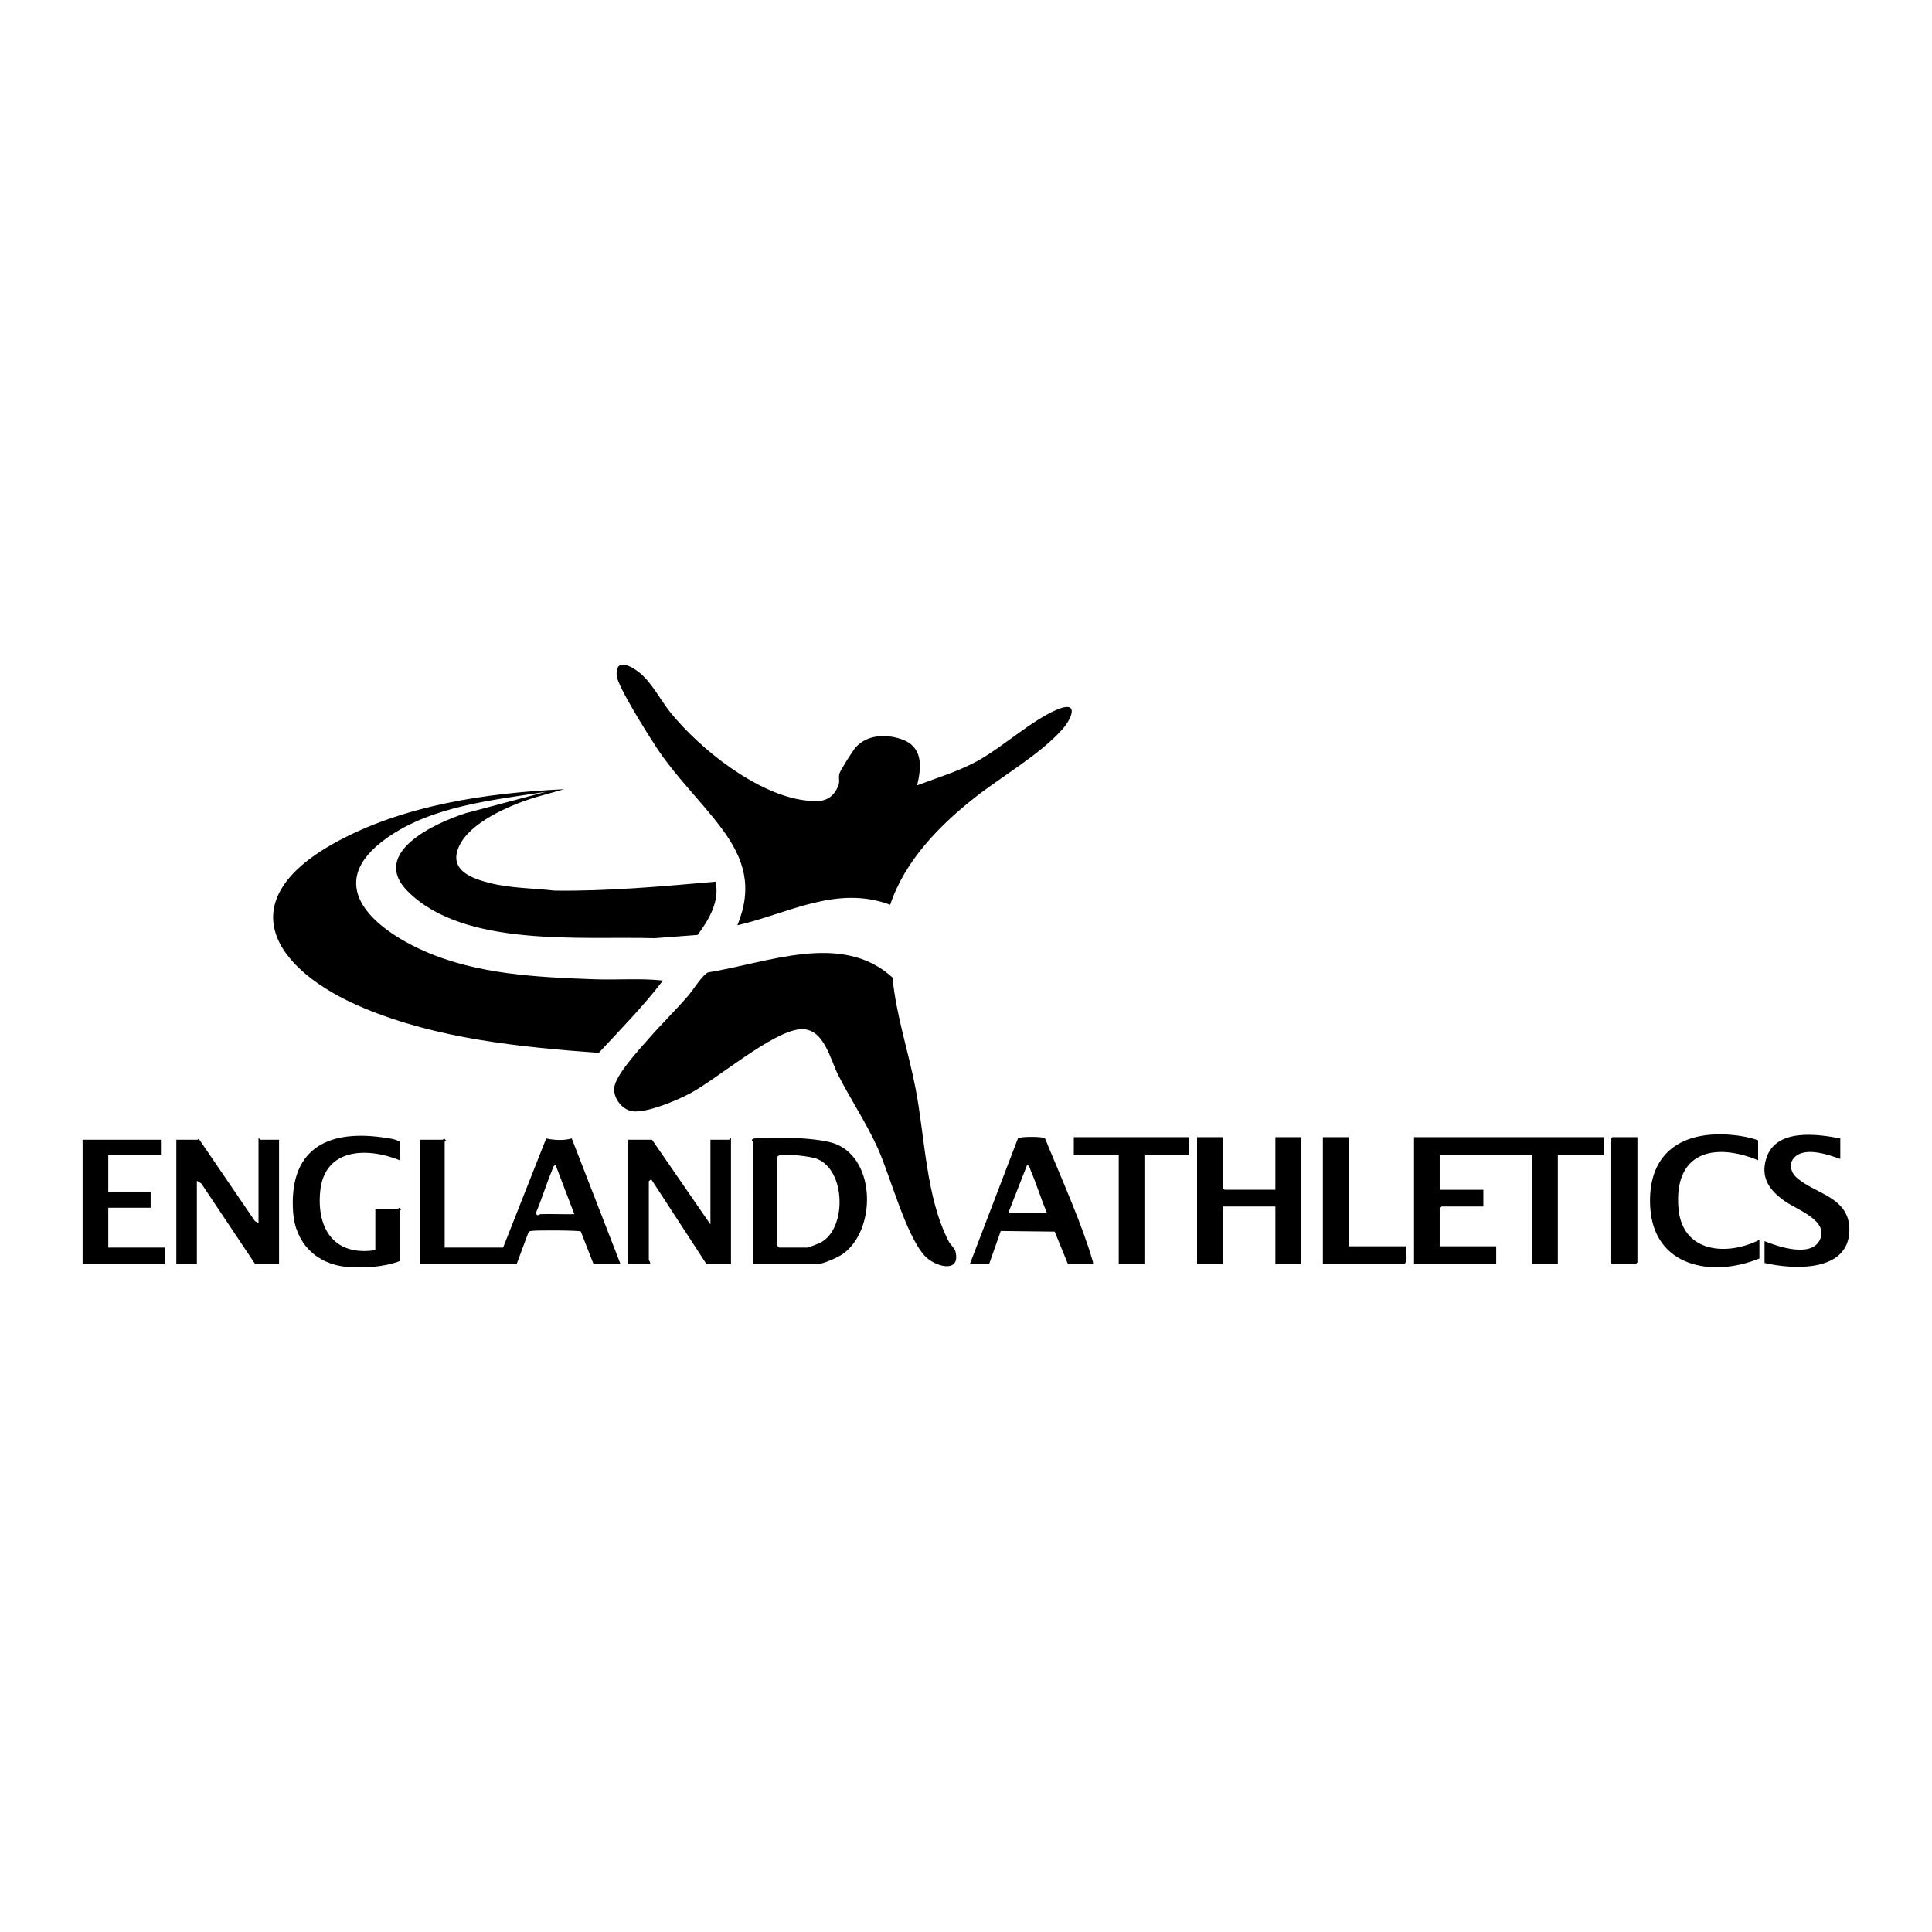 <svg xmlns="http://www.w3.org/2000/svg" viewBox="0 0 500 500"><path d="m145.982 204.247-7.895 2.234c-6.238 1.977-16.478 6.311-19.307 12.592-2.748 6.101 3.225 8.271 8.056 9.47 5.442 1.351 11.11 1.312 16.66 1.948 13.943.181 27.826-1.105 41.68-2.303 1.176 5.019-1.746 9.887-4.632 13.773l-11.121.841c-18.959-.555-49.358 2.537-63.943-12.176-9.835-9.922 7.187-17.651 14.994-20.159l20.856-5.555c-13.804 2.157-29.404 3.66-41.108 11.885-17.023 11.963-3.778 23.462 9.652 29.372 13.659 6.011 29.131 6.731 43.905 7.266 5.927.215 11.881-.305 17.79.322-5.026 6.616-10.949 12.615-16.611 18.726-20.424-1.504-41.749-3.637-60.799-11.596-23.36-9.76-34.967-27.571-7.544-42.744 17.721-9.805 39.365-12.936 59.367-13.895ZM237.362 203.245c5.055-1.915 10.767-3.654 15.506-6.255 6.579-3.61 13.968-10.462 20.586-13.306 5.978-2.57 3.977 2.268 1.444 5.1-5.858 6.548-15.431 11.993-22.411 17.463-9.276 7.27-18.323 16.5-22.11 27.905-13.852-5.19-26.352 2.264-39.535 5.312 3.987-9.798 1.882-17.148-4.19-25.217-5.504-7.314-11.726-13.129-16.884-20.996-2.021-3.083-9.95-15.596-10.172-18.419-.365-4.644 3.615-2.573 5.817-.818 3.352 2.673 5.473 7.142 8.158 10.45 7.669 9.449 22.417 21.176 34.806 22.678 3.348.406 6.209.467 8.057-2.722 1.268-2.189.438-2.626.792-4.161.191-.829 3.488-6.016 4.189-6.806 2.969-3.342 7.801-3.528 11.802-2.179 5.654 1.905 5.326 7.01 4.142 11.973ZM167.786 268.913c3.324-3.822 6.951-7.344 10.267-11.168 1.219-1.406 3.852-5.597 5.205-6.092 15.287-2.427 34.626-10.675 47.723 1.335.939 9.732 4.093 19.063 5.949 28.608 2.467 12.692 2.655 28.094 8.56 39.62.429.838 1.562 1.818 1.756 2.561 1.56 5.975-5.426 4.092-8.061 1.086-4.922-5.615-8.751-20.472-12.066-27.807-2.898-6.411-6.953-12.474-10.152-18.757-2.183-4.288-3.779-12.528-10.012-11.922-7.228.704-21.139 12.69-28.3 16.556-3.303 1.783-11.588 5.294-15.147 4.631-2.586-.482-4.798-3.4-4.549-6.027.317-3.343 6.517-9.968 8.828-12.625ZM415.129 294.291v4.652h-11.962v28.243h-6.646v-28.243h-23.924v8.971h11.298v4.32h-10.799l-.499.498v9.803h14.621v4.651h-21.266v-32.895h49.177zM115.082 322.867h15.119l11.153-28.237c2.065.45 4.572.594 6.612-.005l12.639 32.562h-6.978l-3.316-8.479c-.534-.323-11.176-.329-12.485-.178-.476.055-.877.032-1.117.545l-3.019 8.113h-24.921v-32.231h5.815c.104 0 .205-.315.332-.327l.336.327c.372.229-.169.379-.169.499v27.413Zm24.755-8.639c2.928-.097 5.878.071 8.805 0l-4.821-12.629c-.593-.192-.808.929-.979 1.34-1.479 3.554-2.596 7.311-4.109 10.86.125 1.25.864.437 1.104.429Z"></path><path d="M194.829 295.454c0-.084-.392-.264-.192-.502.248-.363.637-.309 1.008-.345 4.691-.447 16.574-.241 20.785 1.51 10.314 4.288 10.254 22.222 1.769 28.354-1.396 1.009-5.294 2.715-6.921 2.715H194.83c-.028-10.573.037-21.156 0-31.733Zm6.313 3.987v22.927l.498.498h7.31c.31 0 3.156-1.127 3.602-1.382 6.676-3.809 6.292-18.789-1.215-21.607-1.748-.656-7.566-1.264-9.365-.935-.372.068-.622.169-.831.498ZM66.902 316.554v-21.93c.243-.088.397.332.498.332h4.818v32.231h-6.147l-13.976-20.913-1.142-.685v21.598h-5.316v-32.231h5.483c.081 0 .197-.238.339-.227L65.961 316l.941.554ZM189.18 327.186h-6.313l-14.293-21.93c-.131-.09-.659.439-.659.498v20.269c0 .167.524.698.332 1.163h-5.649v-32.231h6.147l15.119 21.93v-21.93h4.818c.101 0 .255-.421.498-.332v32.563ZM316.442 294.291v13.125l.499.498h13.125v-13.623h6.645v32.895h-6.645v-14.952h-13.624v14.952h-6.645v-32.895h6.645zM103.452 300.272c-8.463-3.43-19.551-3.179-20.596 8.146-.907 9.832 3.836 16.725 14.283 15.113v-10.633h5.815c.104 0 .205-.315.332-.327l.336.327c.372.229-.169.379-.169.499v12.959c-4.052 1.573-9.372 1.883-13.784 1.49-7.863-.7-13.257-6.227-13.81-14.101-1.115-15.878 8.258-21.457 23.067-19.409 1.435.198 3.366.405 4.527 1.119v4.818ZM282.882 327.186h-6.479l-3.451-8.443-13.961-.163-3.023 8.606h-4.984l12.455-32.569c.431-.52 6.539-.539 6.986.003.139.169.805 1.887.989 2.334 3.545 8.588 8.724 20.298 11.241 28.965.123.422.292.812.228 1.267Zm-21.93-13.291h9.968c-1.481-3.602-2.651-7.371-4.167-10.957-.174-.412-.386-1.531-.98-1.339l-4.821 12.296ZM455.002 300.272c-11.653-4.775-21.853-1.949-20.613 12.472.981 11.404 12.407 12.417 20.946 8.129v4.818c-12.257 5.025-27.357 2.188-28.257-13.278-.776-13.329 7.314-19.569 20.113-18.784 2.384.146 5.647.653 7.812 1.492v5.15ZM476.268 294.623v5.316c-3.338-1.221-10.155-3.554-12.439.365-.736 1.263-.202 3.13.799 4.131 4.531 4.535 14.107 5.063 13.992 13.949-.14 10.897-14.458 10.23-21.956 8.468v-5.649c3.55 1.445 11.947 4.275 14.246-.208 2.615-5.099-5.877-7.908-9.034-10.154-3.875-2.756-6.305-5.959-4.787-10.977 2.379-7.861 12.977-6.441 19.179-5.243ZM41.648 294.955v3.988H28.025v9.636H38.99v3.987H28.025v10.301h14.62v4.319H21.38v-32.231h20.268zM307.803 294.291v4.652h-11.63v28.243h-6.645v-28.243h-11.63v-4.652h29.905zM349.006 294.291v28.244h14.953c-.207 1.475.519 3.501-.498 4.652h-21.1v-32.896h6.646ZM423.768 294.291v32.397l-.498.498h-5.981l-.498-.498v-31.234c0-.331.187-.952.498-1.163h6.479Z"></path></svg>